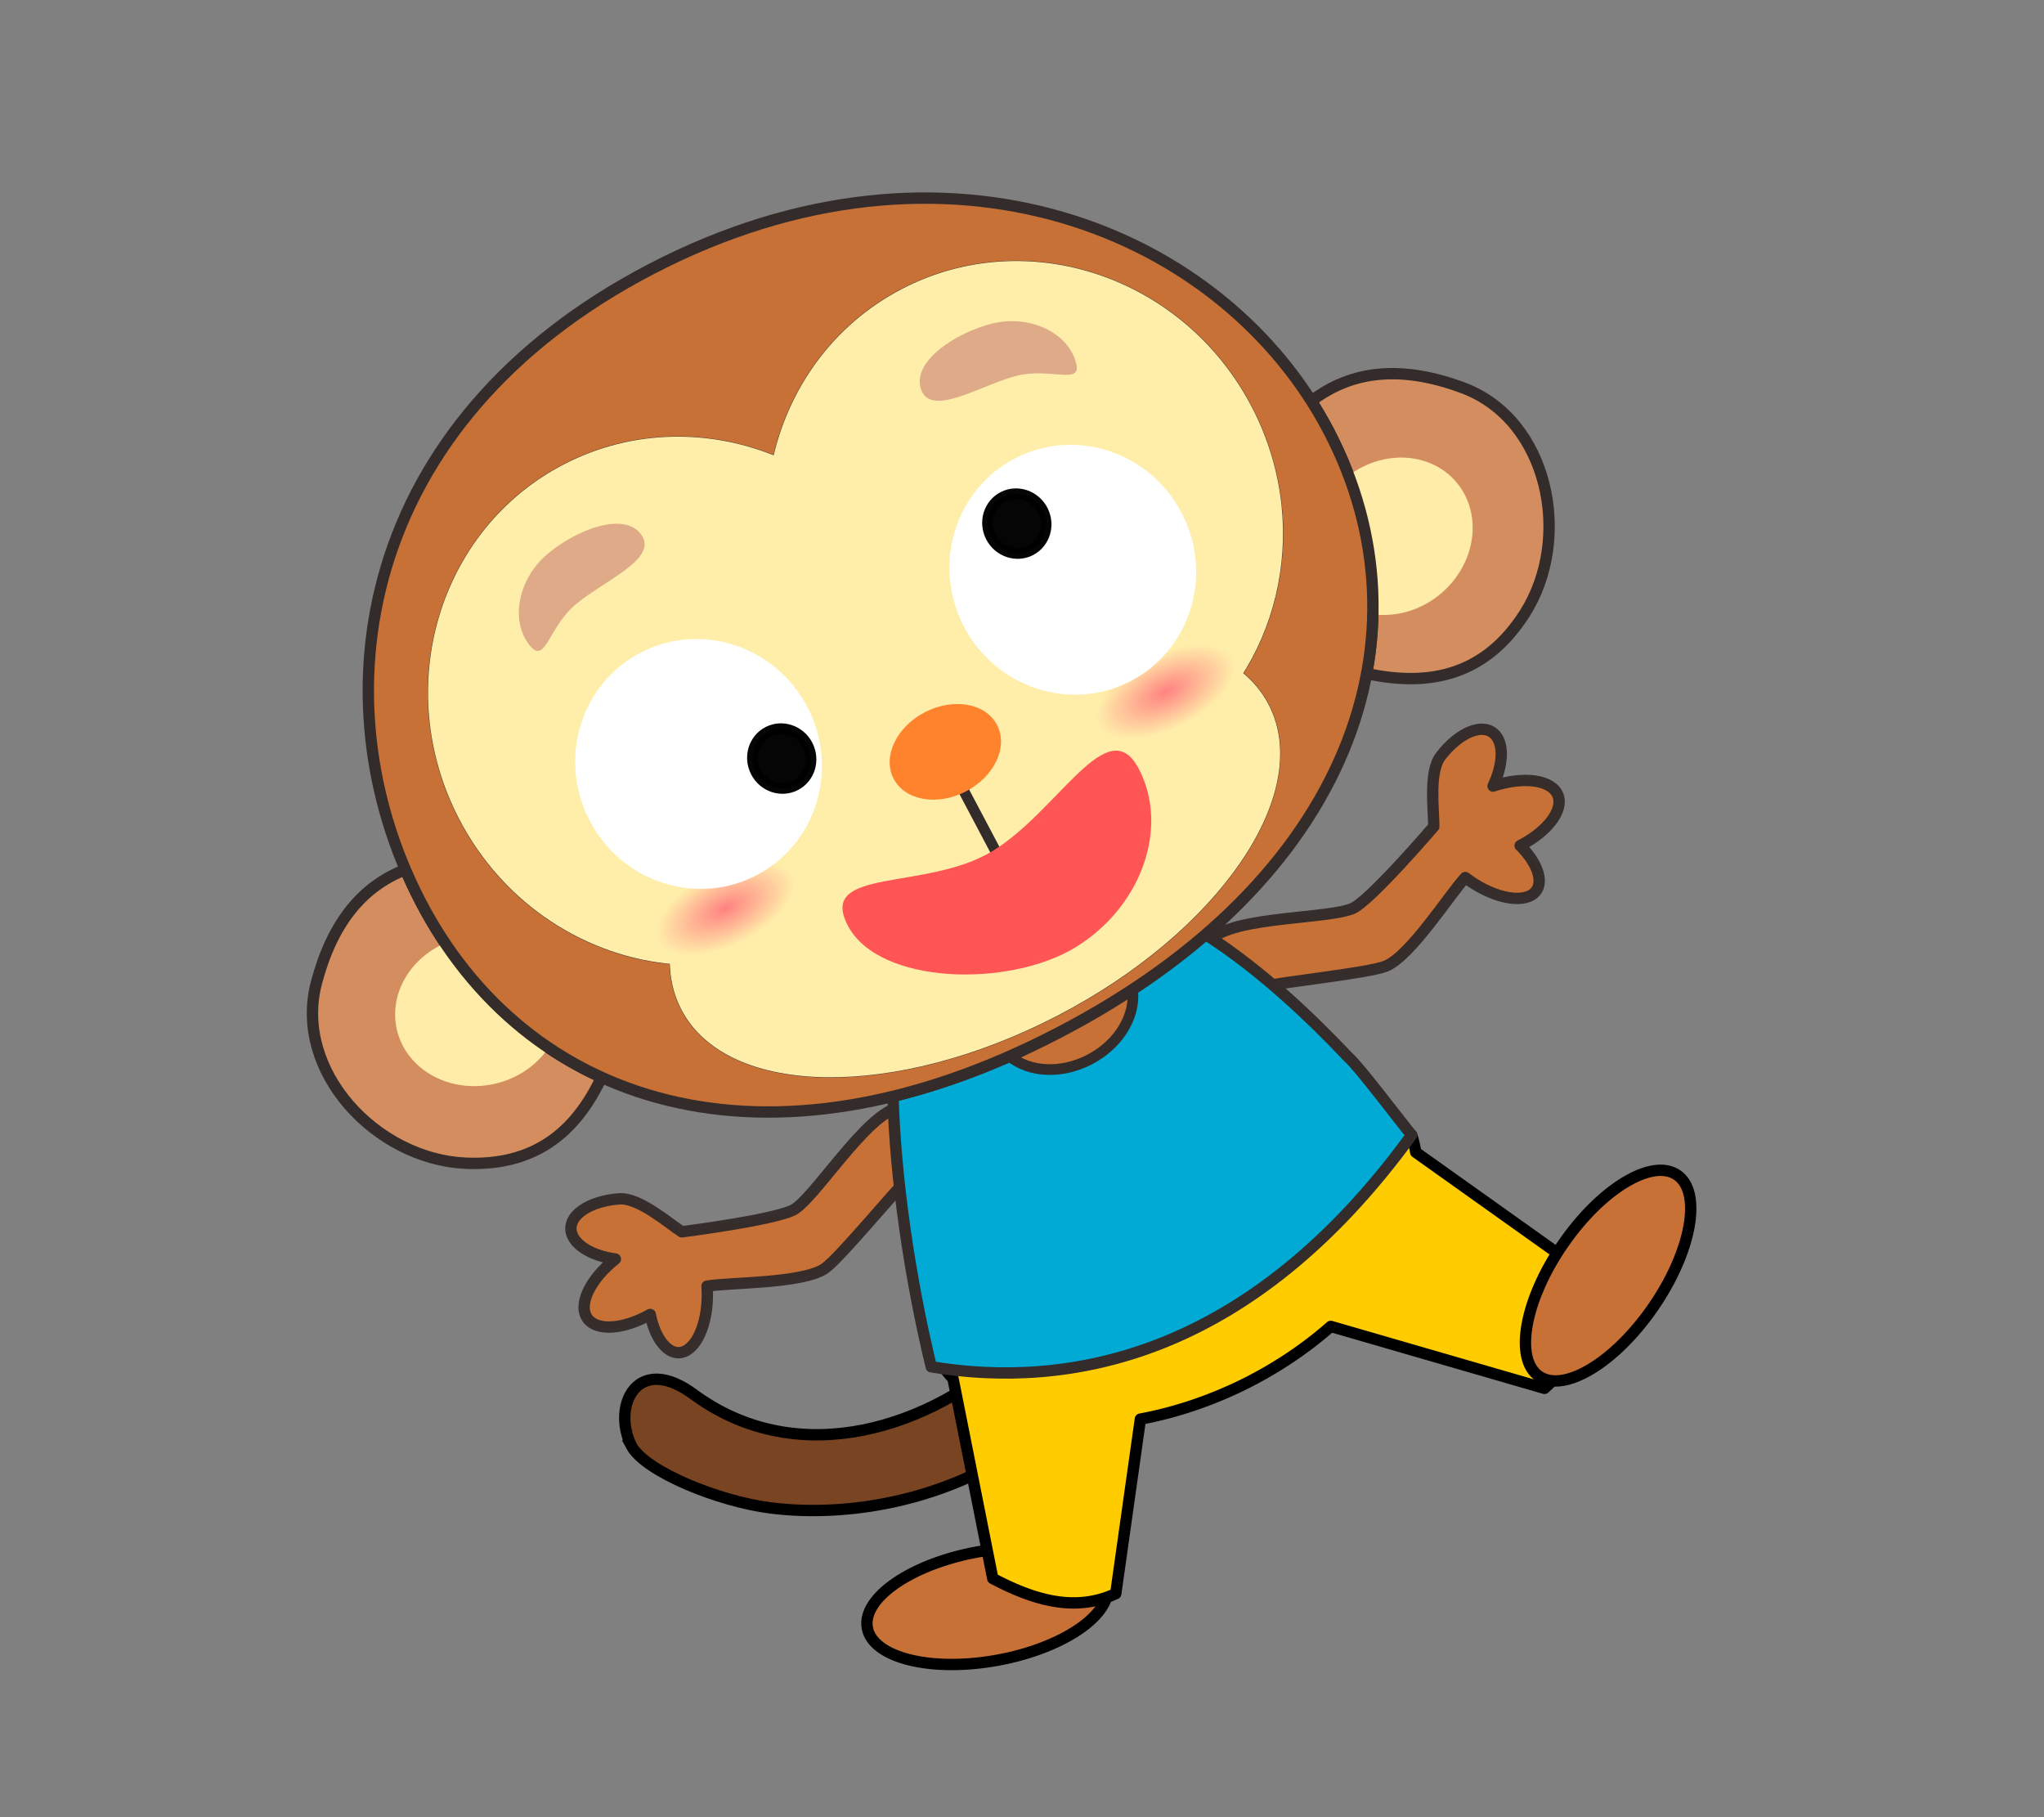 <?xml version="1.0" encoding="UTF-8" standalone="no"?>
<!-- Creator: CorelDRAW 2018 (64 位元) -->

<svg
   xmlns:dc="http://purl.org/dc/elements/1.1/"
   xmlns:cc="http://creativecommons.org/ns#"
   xmlns:rdf="http://www.w3.org/1999/02/22-rdf-syntax-ns#"
   xmlns:svg="http://www.w3.org/2000/svg"
   xmlns="http://www.w3.org/2000/svg"
   xmlns:xlink="http://www.w3.org/1999/xlink"
   xmlns:sodipodi="http://sodipodi.sourceforge.net/DTD/sodipodi-0.dtd"
   xmlns:inkscape="http://www.inkscape.org/namespaces/inkscape"
   xml:space="preserve"
   width="180mm"
   height="160mm"
   version="1.1"
   style="shape-rendering:geometricPrecision; text-rendering:geometricPrecision; image-rendering:optimizeQuality; fill-rule:evenodd; clip-rule:evenodd"
   viewBox="0 0 18000 16000"
   id="svg32"
   sodipodi:docname="10-2.svg"
   inkscape:version="0.92.4 (5da689c313, 2019-01-14)"
   inkscape:export-filename="D:\曾小千-1\inkscape\每日交-2\7-動畫元件\png\10\10-3.png"
   inkscape:export-xdpi="96"
   inkscape:export-ydpi="96"><rect x="0" y="0" width="18000" height="16000" fill="#808080" stroke="none"/><sodipodi:namedview
   pagecolor="#ffffff"
   bordercolor="#666666"
   borderopacity="1"
   objecttolerance="10"
   gridtolerance="10"
   guidetolerance="10"
   inkscape:pageopacity="0"
   inkscape:pageshadow="2"
   inkscape:window-width="1920"
   inkscape:window-height="1137"
   id="namedview34"
   showgrid="false"
   inkscape:zoom="0.8117387"
   inkscape:cx="95.016336"
   inkscape:cy="254.30993"
   inkscape:window-x="-8"
   inkscape:window-y="-8"
   inkscape:window-maximized="1"
   inkscape:current-layer="svg32"
   inkscape:snap-global="false" />
 <defs
   id="defs4">
  <style
   type="text/css"
   id="style2">
   <![CDATA[
    .str12 {stroke:#332C2B;stroke-width:99.99;stroke-linecap:round;stroke-linejoin:round;stroke-miterlimit:22.926;stroke-opacity:0.98}
    .str13 {stroke:black;stroke-width:99.99;stroke-linecap:round;stroke-linejoin:round;stroke-miterlimit:22.926;stroke-opacity:0.98}
    .str1 {stroke:#332C2B;stroke-width:100;stroke-linecap:round;stroke-linejoin:round;stroke-miterlimit:22.926;stroke-opacity:0.98}
    .str3 {stroke:#332C2B;stroke-width:100;stroke-linecap:round;stroke-linejoin:round;stroke-miterlimit:22.926;stroke-opacity:0.98}
    .str4 {stroke:#332C2B;stroke-width:100;stroke-linecap:round;stroke-linejoin:round;stroke-miterlimit:22.926;stroke-opacity:0.98}
    .str7 {stroke:#332C2B;stroke-width:99.99;stroke-linecap:round;stroke-linejoin:round;stroke-miterlimit:22.926}
    .str11 {stroke:black;stroke-width:99.99;stroke-linecap:round;stroke-linejoin:round;stroke-miterlimit:22.926}
    .str5 {stroke:#332C2B;stroke-width:100;stroke-linecap:round;stroke-linejoin:round;stroke-miterlimit:22.926}
    .str6 {stroke:#332C2B;stroke-width:100;stroke-linecap:round;stroke-linejoin:round;stroke-miterlimit:22.926}
    .str10 {stroke:#332C2B;stroke-width:100;stroke-linecap:round;stroke-linejoin:round;stroke-miterlimit:22.926}
    .str0 {stroke:#332C2B;stroke-width:100;stroke-linecap:round;stroke-linejoin:round;stroke-miterlimit:22.926}
    .str9 {stroke:#332C2B;stroke-width:100;stroke-linecap:round;stroke-linejoin:round;stroke-miterlimit:22.926}
    .str8 {stroke:#332C2B;stroke-width:100;stroke-linecap:round;stroke-linejoin:round;stroke-miterlimit:22.926}
    .str14 {stroke:#332C2B;stroke-width:100;stroke-linecap:round;stroke-linejoin:round;stroke-miterlimit:22.926}
    .str2 {stroke:#332C2B;stroke-width:100;stroke-linecap:round;stroke-linejoin:round;stroke-miterlimit:22.926}
    .fil2 {fill:none}
    .fil0 {fill:white}
    .fil3 {fill:black;fill-opacity:0.98}
    .fil1 {fill:white;fill-opacity:0.98}
   ]]>
  </style>
 <linearGradient
   inkscape:collect="always"
   id="linearGradient1086"><stop
     style="stop-color:#ff8080;stop-opacity:1;"
     offset="0"
     id="stop1082" /><stop
     style="stop-color:#ff8080;stop-opacity:0;"
     offset="1"
     id="stop1084" /></linearGradient>
  
  
  
  
  
  
  
  
  
  
  
  
  
  
  
  
  
  
  
  
  
  
  
  
  
 <radialGradient
   inkscape:collect="always"
   xlink:href="#linearGradient1086"
   id="radialGradient944"
   gradientUnits="userSpaceOnUse"
   gradientTransform="matrix(-221.191,108.783,54.079,109.959,33163.128,-26723.579)"
   cx="142.115"
   cy="157.839"
   fx="142.115"
   fy="157.839"
   r="2.691" /><radialGradient
   inkscape:collect="always"
   xlink:href="#linearGradient1086"
   id="radialGradient946"
   gradientUnits="userSpaceOnUse"
   gradientTransform="matrix(221.191,-108.783,54.079,109.959,-33583.226,6102.666)"
   cx="142.115"
   cy="157.839"
   fx="142.115"
   fy="157.839"
   r="2.691" /></defs>
 <ellipse
   transform="rotate(-10.3)"
   ry="484.792"
   rx="1074.777"
   cy="15468.21"
   cx="6026.652"
   id="ellipse909"
   style="opacity:1;fill:#c87137;fill-opacity:1;stroke:#000000;stroke-width:100.012;stroke-linecap:round;stroke-linejoin:round;stroke-miterlimit:22.926;stroke-dasharray:none;stroke-opacity:1" /><path
   style="fill:#c87137;fill-opacity:1;stroke:#332c2b;stroke-width:100.012;stroke-linecap:round;stroke-linejoin:round;stroke-miterlimit:22.926;stroke-dasharray:none;stroke-opacity:0.98"
   inkscape:transform-center-y="-199.99849"
   inkscape:transform-center-x="36.732032"
   sodipodi:nodetypes="cccccccccccccccc"
   inkscape:connector-curvature="0"
   d="m 12950.276,6441.872 c 93.015,-36.675 172.912,-24.511 221.406,33.727 72.592,87.259 63.437,263.191 -23.277,445.617 277.796,-90.88 524.508,-53.525 573.293,86.848 44.916,130.634 -94.749,313.162 -334.781,437.603 125.813,125.589 187.444,260.253 161.903,353.787 -40.042,145.141 -274.801,148.365 -524.464,7.128 -41.653,-23.829 -82.297,-50.673 -120.606,-80.004 -131.213,138.575 -483.632,695.43 -701.994,781.036 -156.624,61.275 -930.211,140.816 -1091.269,181.928 -258.632,-210.177 -573.312,-274.571 -493.645,-355.578 103.375,-271.173 1032.444,-232.071 1289.548,-332.65 151.236,-58.97 719.91,-723.563 719.91,-723.563 1.435,-136.694 -46.844,-479.513 60.183,-619.181 79.552,-103.691 174.237,-181.361 263.8,-216.631 z"
   class="fil1 str3"
   id="path2760-8"
   inkscape:export-filename="D:\曾小千-1\inkscape\每日交-2\png\15-1.png"
   inkscape:export-xdpi="96"
   inkscape:export-ydpi="96" /><path
   inkscape:export-ydpi="96"
   inkscape:export-xdpi="96"
   inkscape:export-filename="D:\曾小千-1\inkscape\每日交-2\png\15-1.png"
   id="path1576"
   class="fil1 str3"
   d="m 5127.805,10656.778 c -81.784,57.519 -115.563,130.939 -93.591,203.47 32.959,108.617 184.934,197.72 384.986,225.618 -228.675,182.04 -333.151,408.64 -242.739,526.581 84.406,109.355 313.662,93.082 549.599,-38.961 35.705,174.146 114.285,299.677 206.451,329.782 143.244,46.374 275.04,-147.927 294.376,-434.118 3.004,-47.893 2.935,-96.602 -0.494,-144.728 187.898,-33.384 846.799,-21.497 1038.383,-156.797 137.31,-97.118 629.167,-699.486 752.075,-811.395 -33.311,-331.597 85.961,-629.834 -25.508,-607.843 -283.336,-62.787 -761.606,734.688 -987.002,894.114 -132.423,93.885 -1000.234,203.368 -1000.234,203.368 -114.957,-73.975 -374.733,-302.826 -550.244,-290.243 -130.351,9.419 -247.293,45.788 -326.005,101.197 z"
   inkscape:connector-curvature="0"
   sodipodi:nodetypes="cccccccccccccccc"
   inkscape:transform-center-x="101.38522"
   inkscape:transform-center-y="71.806141"
   style="fill:#c87137;fill-opacity:1;stroke:#332c2b;stroke-width:100.012;stroke-linecap:round;stroke-linejoin:round;stroke-miterlimit:22.926;stroke-dasharray:none;stroke-opacity:0.98" /><path
   style="clip-rule:evenodd;fill:#784421;fill-opacity:1;fill-rule:evenodd;stroke:#000000;stroke-width:100.012;stroke-linecap:butt;stroke-linejoin:miter;stroke-miterlimit:4;stroke-dasharray:none;stroke-opacity:1;image-rendering:optimizeQuality;shape-rendering:geometricPrecision;text-rendering:geometricPrecision"
   d="m 5560.678,12731.327 c 123.582,227.434 770.842,488.232 1223.061,545.514 732.615,92.794 1757.308,-78.414 2550.536,-795.76 446.671,-403.939 395.476,-741.706 298.791,-925.112 -255.575,-288.182 -451.433,67.977 -714.536,341.6 -709.766,660.333 -1870.289,1062.401 -2801.923,385.609 -500.521,-376.449 -733.053,91.158 -555.929,448.149 z"
   id="path956"
   inkscape:connector-curvature="0"
   sodipodi:nodetypes="csscccc" /><path
   style="opacity:1;fill:#ffcc00;fill-opacity:1;stroke:#000000;stroke-width:100.012;stroke-linecap:round;stroke-linejoin:round;stroke-miterlimit:22.926;stroke-dasharray:none;stroke-opacity:1"
   d="m 11903.64,9744.263 423.23,301.222 104.283,-51.263 a 1437.502,2310.599 63.812 0 1 36.173,151.205 l 1455.415,1035.906 c 25.388,407.447 -22.564,781.789 -321.944,1042.675 L 11719,11678.77 a 1437.502,2310.599 63.812 0 1 -771.426,513.406 1437.502,2310.599 63.812 0 1 -905.009,302.772 l -216.989,1536.857 c -360.669,166.155 -721.835,56.463 -1083.086,-133.687 l -349.849,-1759.479 a 1437.502,2310.599 63.812 0 1 -91.312,-113.327 l 62.684,-30.799 -104.8,-527.048 914.001,129.036 2558.294,-1258.217 z"
   id="ellipse929"
   inkscape:connector-curvature="0" /><path
   style="fill:#00aad4;stroke:#332c2b;stroke-width:100.012;stroke-linecap:round;stroke-linejoin:round;stroke-miterlimit:22.926;stroke-dasharray:none"
   inkscape:connector-curvature="0"
   sodipodi:nodetypes="ccccccc"
   d="m 10616.842,8228.131 c 501.118,320.398 947.756,753.745 1260.434,1084.325 74.979,57.642 499.228,618.086 553.855,681.785 -1432.308,1970.511 -3032.718,2238.301 -4230.087,2040.174 -190.681,-784.905 -318.034,-1672.94 -336.994,-2381.318 462.308,-112.485 948.282,-295.597 1453.154,-557.521 503.412,-261.164 935.834,-553.319 1299.638,-867.444 z"
   class="fil0 str8"
   id="path2580"
   inkscape:export-filename="D:\曾小千-1\inkscape\每日交-2\png\15-1.png"
   inkscape:export-xdpi="96"
   inkscape:export-ydpi="96" /><path
   style="fill:#c87137;fill-opacity:1;stroke:#332c2b;stroke-width:94.051;stroke-linecap:round;stroke-linejoin:round;stroke-miterlimit:22.926"
   inkscape:connector-curvature="0"
   d="m 8895.485,9303.199 c 169.958,138.138 449.042,155.927 699.153,26.172 0,0 0,0 0,0 270.715,-140.455 419.671,-408.186 374.218,-640.194 -241.873,167.796 -506.395,327.194 -794.107,476.458 -93.785,48.65 -186.814,94.276 -279.264,137.564 z"
   class="fil0 str0"
   id="path2868"
   inkscape:export-filename="D:\曾小千-1\inkscape\每日交-2\png\15-1.png"
   inkscape:export-xdpi="96"
   inkscape:export-ydpi="96" />
<g
   id="g4588"><path
     inkscape:export-ydpi="96"
     inkscape:export-xdpi="96"
     inkscape:export-filename="D:\曾小千-1\inkscape\每日交-2\png\15-1.png"
     id="path3378"
     class="fil0 str0"
     d="m 3570.125,7656.714 c -389.159,151.689 -647.523,479.946 -783.49,995.892 -204.703,776.705 523.506,1552.889 1311.764,1589.111 603.67,27.769 968.985,-267.387 1198.912,-756.019 l -0.349,-0.153 -0.499,-0.226 -0.49,-0.231 -0.495,-0.218 c -9.85,-4.494 -19.676,-9.021 -29.472,-13.594 l -0.49,-0.231 -0.704,-0.324 -0.701,-0.337 c -14.282,-6.706 -28.517,-13.487 -42.671,-20.403 l -0.701,-0.337 -0.629,-0.298 c -12.784,-6.217 -25.516,-12.501 -38.198,-18.893 l -0.624,-0.312 -0.617,-0.315 -0.688,-0.353 -0.679,-0.337 c -13.86,-6.977 -27.676,-14.037 -41.417,-21.219 l -0.674,-0.35 -0.533,-0.272 -0.113,-0.07 c -10.617,-5.563 -21.192,-11.168 -31.734,-16.832 l -0.524,-0.277 -0.528,-0.285 -0.528,-0.285 -0.641,-0.345 c -13.139,-7.09 -26.224,-14.259 -39.27,-21.52 l -0.633,-0.349 -0.608,-0.341 v -0.01 c -12.322,-6.874 -24.591,-13.794 -36.798,-20.818 l -0.612,-0.349 -0.599,-0.345 -0.645,-0.374 c -13.464,-7.748 -26.863,-15.58 -40.213,-23.499 l -0.64,-0.387 -0.537,-0.323 c -11.22,-6.682 -22.376,-13.447 -33.512,-20.254 l -0.624,-0.374 -0.619,-0.387 c -12.573,-7.704 -25.077,-15.505 -37.551,-23.372 l -0.608,-0.382 -0.544,-0.34 -0.08,-0.045 c -10.962,-6.945 -21.907,-13.94 -32.77,-21.007 l -0.537,-0.344 -0.54,-0.353 -0.666,-0.438 c -14.056,-9.144 -28.031,-18.401 -41.921,-27.742 l -0.473,-0.323 -0.465,-0.306 c -9.469,-6.38 -18.894,-12.802 -28.286,-19.282 l -0.461,-0.318 -0.699,-0.484 -0.687,-0.48 c -14.081,-9.708 -28.078,-19.541 -41.989,-29.48 l -0.691,-0.488 -0.436,-0.31 -0.422,-0.306 c -8.47,-6.053 -16.892,-12.141 -25.306,-18.274 l -0.428,-0.314 -0.426,-0.314 -0.428,-0.314 c -14.55,-10.62 -28.991,-21.377 -43.355,-32.256 l -0.694,-0.518 c -8.568,-6.487 -17.114,-13.017 -25.622,-19.597 l -0.406,-0.314 -0.732,-0.573 c -15.329,-11.861 -30.561,-23.823 -45.661,-35.944 l -0.741,-0.589 -0.331,-0.267 -0.339,-0.263 c -6.811,-5.475 -13.576,-11.005 -20.337,-16.525 l -0.334,-0.276 -0.695,-0.56 c -14.588,-11.932 -29.079,-24.006 -43.468,-36.194 l -0.364,-0.313 -0.372,-0.31 -0.373,-0.309 c -7.257,-6.168 -14.489,-12.348 -21.712,-18.574 l -0.355,-0.318 -0.373,-0.309 -0.735,-0.644 c -15.27,-13.19 -30.422,-26.501 -45.454,-39.976 l -0.732,-0.657 -17.373,-15.719 -0.74,-0.674 -0.732,-0.677 c -14.973,-13.651 -29.827,-27.444 -44.574,-41.383 l -0.728,-0.69 -0.275,-0.263 c -5.615,-5.298 -11.198,-10.623 -16.762,-15.967 l -0.289,-0.267 -0.275,-0.263 -0.28,-0.271 c -15.72,-15.107 -31.309,-30.372 -46.749,-45.806 l -0.736,-0.728 v -0.01 l -14.574,-14.654 -0.03,-0.03 c -16.233,-16.427 -32.317,-33.042 -48.241,-49.841 l -0.76,-0.8 -12.535,-13.319 -0.107,-0.105 c -15.918,-17.001 -31.683,-34.181 -47.292,-51.533 l -0.752,-0.825 -10.555,-11.788 -0.23,-0.264 c -17.16,-19.272 -34.139,-38.749 -50.901,-58.468 l -0.03,-0.046 -7.771,-9.216 -0.271,-0.317 c -15.985,-18.949 -31.796,-38.098 -47.43,-57.44 l -8.281,-10.255 -0.02,-0.034 c -16.851,-21.028 -33.506,-42.277 -49.933,-63.766 l -0.08,-0.105 -5.454,-7.191 -0.293,-0.391 c -15.833,-20.836 -31.468,-41.886 -46.896,-63.131 l -0.742,-1.019 -4.881,-6.707 -0.767,-1.069 c -16.114,-22.344 -32.016,-44.918 -47.681,-67.713 l -0.16,-0.235 -4.783,-7.018 -0.177,-0.248 c -15.507,-22.684 -30.78,-45.599 -45.854,-68.727 l -3.111,-4.748 c -15.698,-24.204 -31.15,-48.656 -46.354,-73.345 l -0.159,-0.257 -3.616,-5.904 -0.708,-1.161 c -14.948,-24.406 -29.689,-49.008 -44.15,-73.852 l -0.654,-1.093 -0.318,-0.556 c -14.96,-25.731 -29.642,-51.724 -44.077,-77.944 l -0.125,-0.232 -2.78,-5.078 -0.146,-0.295 c -14.43,-26.274 -28.599,-52.782 -42.497,-79.549 l 0.04,-0.018 c -13.802,-26.594 -27.304,-53.367 -40.49,-80.263 l -3.929,-8.035 c -10.845,-22.232 -21.471,-44.529 -31.902,-66.953 l -0.501,-1.064 -0.207,-0.443 -0.22,-0.447 -0.22,-0.447 c -4.089,-8.826 -8.178,-17.653 -12.199,-26.512 l -0.202,-0.456 -0.216,-0.439 -0.339,-0.735 -0.33,-0.739 c -6.821,-14.977 -13.558,-29.953 -20.197,-45.008 l -0.325,-0.731 -0.33,-0.739 -0.317,-0.756 c -6.63,-15.081 -13.214,-30.174 -19.676,-45.338 z"
     inkscape:connector-curvature="0"
     sodipodi:nodetypes="sssss"
     style="fill:#d38d5f;fill-opacity:1;stroke:#332c2b;stroke-width:100.012;stroke-linecap:round;stroke-linejoin:round;stroke-miterlimit:22.926;stroke-dasharray:none" /><path
     inkscape:export-ydpi="96"
     inkscape:export-xdpi="96"
     inkscape:export-filename="D:\曾小千-1\inkscape\每日交-2\png\15-1.png"
     id="path3380"
     class="fil1 str1"
     d="m 4831.034,9225.147 c -104.847,155.41 -272.738,269.663 -466.156,315.82 -172.664,41.17 -352.88,24.96 -507.363,-45.483 -185.453,-84.527 -317.473,-239.803 -361.786,-425.637 -36.935,-154.76 -10.157,-319.285 75.21,-463.05 78.691,-132.578 201.833,-238.554 348.581,-303.012 248.088,369.566 554.525,680.784 911.514,921.361 z"
     inkscape:connector-curvature="0"
     style="fill:#feeca8;fill-opacity:1;stroke:none;stroke-width:94.051;stroke-linecap:round;stroke-linejoin:round;stroke-miterlimit:22.926;stroke-opacity:0.98" /><path
     inkscape:export-ydpi="96"
     inkscape:export-xdpi="96"
     inkscape:export-filename="D:\曾小千-1\inkscape\每日交-2\png\15-1.png"
     id="path2568"
     class="fil0 str0"
     d="m 11547.964,3531.383 c 361.761,-276.573 801.143,-315.274 1335.101,-116.748 752.871,279.908 968.088,1322.239 543.773,1987.543 -341.771,535.914 -823.781,650.457 -1391.862,528.444 134.96,-720.301 21.218,-1450.81 -328.872,-2125.618 -48.489,-93.456 -101.437,-184.645 -158.14,-273.62 z"
     sodipodi:nodetypes="sssss"
     inkscape:connector-curvature="0"
     style="fill:#d38d5f;fill-opacity:1;stroke:#332c2b;stroke-width:100.012;stroke-linecap:round;stroke-linejoin:round;stroke-miterlimit:22.926;stroke-dasharray:none" /><path
     inkscape:export-ydpi="96"
     inkscape:export-xdpi="96"
     inkscape:export-filename="D:\曾小千-1\inkscape\每日交-2\png\15-1.png"
     id="ellipse2570"
     class="fil1 str4"
     d="m 12089.324,5407.569 c 10.707,1.547 21.487,2.837 32.332,3.876 199.856,19.128 407.8,-49.214 570.053,-187.379 135.097,-115.084 228.388,-270.166 262.685,-436.428 41.174,-199.61 -6.314,-397.822 -130.175,-543.266 -103.175,-121.156 -251.821,-196.565 -418.259,-212.508 -183.534,-17.565 -373.926,38.643 -529.448,154.968 149.796,396.819 221.622,807.804 212.812,1220.736 z"
     inkscape:connector-curvature="0"
     style="fill:#feeca8;fill-opacity:1;stroke:none;stroke-width:94.051;stroke-linecap:round;stroke-linejoin:round;stroke-miterlimit:22.926;stroke-opacity:0.98" /><path
     inkscape:export-ydpi="96"
     inkscape:export-xdpi="96"
     inkscape:export-filename="D:\曾小千-1\inkscape\每日交-2\png\15-1.png"
     id="path2582-2"
     class="fil0 str9"
     d="m 3702.003,7936.584 c 922.901,1778.929 3021.204,2504.743 5615.201,1158.992 C 11911.17,7749.835 12628.996,5583.916 11706.104,3805.004 10783.203,2026.075 8335.849,1019.583 5741.891,2365.311 3147.917,3711.035 2779.149,6157.664 3702.036,7936.568 Z m 2339.192,929.577 c 388.359,748.745 1842.896,764.754 3248.062,35.773 1405.156,-728.995 2229.677,-1927.371 1841.249,-2676.082 0,0 0,0 0,0 -58.473,-112.714 -141.229,-208.696 -244.207,-288.151 433.631,-662.79 499.814,-1553.476 97.351,-2329.254 0,0 0,0 0,0 0,0 0,0 0,0 -584.423,-1126.477 -1935.949,-1584.726 -3018.092,-1023.309 0,0 0,0 0,0 -596.435,309.42 -986.621,864.144 -1119.023,1488.335 -586.546,-251.218 -1264.762,-251.653 -1861.177,57.766 0,0 0,0 0,0 -1082.161,561.413 -1485.794,1930.245 -901.392,3056.721 0,0 0,0 0,0 l 0.06,-0.031 c -0.06,0.031 -0.06,0.031 -0.06,0.031 385.637,743.333 1105.32,1195.573 1861.194,1255.99 -1.838,150.96 29.062,293.281 95.967,422.244 0,0 0,0 0,0 z"
     sodipodi:nodetypes="sssss"
     inkscape:connector-curvature="0"
     style="fill:#c87137;fill-opacity:1;stroke:#332c2b;stroke-width:100;stroke-linecap:round;stroke-linejoin:round;stroke-miterlimit:22.926;stroke-dasharray:none;stroke-opacity:1" /><path
     inkscape:export-ydpi="96"
     inkscape:export-xdpi="96"
     inkscape:export-filename="D:\曾小千-1\inkscape\每日交-2\png\15-1.png"
     id="path2568_0"
     class="fil0 str0"
     d="m 11154.9,4033.054 1.844,6.242 c 10.86,37.107 20.769,74.325 29.727,111.612 l 0.503,2.068 c 5.413,22.576 10.479,45.197 15.193,67.844 l 0.583,2.826 c 7.892,38.126 14.817,76.309 20.778,114.515 l 0.09,0.585 c 6.021,38.648 11.041,77.327 15.09,115.992 l 0.07,0.564 c 55.16,527.639 -71.464,1052.866 -352.476,1482.398 102.978,79.454 185.734,175.436 244.207,288.151 0,0 0,0 0,0 388.428,748.711 -436.092,1947.088 -1841.248,2676.082 -1405.166,728.981 -2859.703,712.972 -3248.062,-35.773 l -0.07,0.035 c 0,0 0,0 0,0 -66.904,-128.964 -97.804,-271.285 -95.966,-422.244 -755.875,-60.417 -1475.558,-512.656 -1861.194,-1255.99 0,0 0,0 0.06,-0.031 l -0.06,0.031 c 0,0 0,0 0,0 -584.402,-1126.477 -180.77,-2495.308 901.392,-3056.721 0,0 0,0 0,0 596.414,-309.419 1274.631,-308.984 1861.176,-57.766 132.402,-624.19 522.587,-1178.915 1119.022,-1488.335 0,0 0,0 0,0 1082.144,-561.417 2433.67,-103.167 3018.093,1023.309 0,0 0,0 0,0 0,0 0,0 0,0 71.856,138.519 128.722,280.72 171.25,424.607 z"
     sodipodi:nodetypes="sssss"
     inkscape:connector-curvature="0"
     style="fill:#ffeeaa;fill-opacity:1;stroke:#ffeeaa;stroke-width:94.051;stroke-linecap:round;stroke-linejoin:round;stroke-miterlimit:22.926;stroke-opacity:1" /><line
     inkscape:export-ydpi="96"
     inkscape:export-xdpi="96"
     inkscape:export-filename="D:\曾小千-1\inkscape\每日交-2\png\15-1.png"
     id="path2592"
     class="fil2 str10"
     x1="8493.273"
     y1="6974.692"
     x2="8760.861"
     y2="7480.531"
     sodipodi:nodetypes="cc"
     inkscape:connector-curvature="0"
     style="fill:none;stroke:#332c2b;stroke-width:94.051;stroke-linecap:round;stroke-linejoin:round;stroke-miterlimit:22.926" /><path
     inkscape:export-ydpi="96"
     inkscape:export-xdpi="96"
     inkscape:export-filename="D:\曾小千-1\inkscape\每日交-2\png\15-1.png"
     id="ellipse2606"
     class="fil1 str12"
     d="m 7869.286,6856.261 c 99.811,192.466 384.8,242.682 636.352,112.174 0,0 0,0 0,0 251.544,-130.503 374.611,-392.419 274.769,-584.86 -99.837,-192.453 -384.826,-242.669 -636.382,-112.17 0,0 0,0 0,0 -251.553,130.507 -374.61,392.419 -274.772,584.872 z"
     inkscape:connector-curvature="0"
     style="fill:#ff822c;fill-opacity:1;stroke:none;stroke-width:94.041;stroke-linecap:round;stroke-linejoin:round;stroke-miterlimit:22.926;stroke-opacity:0.98" /><path
     inkscape:export-ydpi="96"
     inkscape:export-xdpi="96"
     inkscape:export-filename="D:\曾小千-1\inkscape\每日交-2\png\15-1.png"
     inkscape:connector-curvature="0"
     id="path940"
     d="m 9669.083,6384.736 a 329.79,663.393 63.812 0 0 740.837,3.168 329.79,663.393 63.812 0 0 449.753,-588.708 329.79,663.393 63.812 0 0 -740.839,-3.164 329.79,663.393 63.812 0 0 -449.751,588.703 z"
     style="opacity:0.98;fill:url(#radialGradient944);fill-opacity:1;stroke:none;stroke-width:101.997;stroke-linecap:round;stroke-miterlimit:4;stroke-dasharray:none;stroke-opacity:1" /><path
     inkscape:export-ydpi="96"
     inkscape:export-xdpi="96"
     inkscape:export-filename="D:\曾小千-1\inkscape\每日交-2\png\15-1.png"
     inkscape:connector-curvature="0"
     id="path942"
     d="m 6982.333,7706.099 a 329.79,663.393 63.812 0 1 -449.75,588.707 329.79,663.393 63.812 0 1 -740.84,-3.167 329.79,663.393 63.812 0 1 449.754,-588.705 329.79,663.393 63.812 0 1 740.836,3.165 z"
     style="opacity:0.98;fill:url(#radialGradient946);fill-opacity:1;stroke:none;stroke-width:101.997;stroke-linecap:round;stroke-miterlimit:4;stroke-dasharray:none;stroke-opacity:1" /><path
     inkscape:export-ydpi="96"
     inkscape:export-xdpi="96"
     inkscape:export-filename="D:\曾小千-1\inkscape\每日交-2\png\15-1.png"
     id="path2295"
     class="fil0 str7"
     d="m 9464.881,8344.872 c -584.74,352.319 -1723.68,325.653 -1997.642,-193.086 -274.217,-518.615 684.131,-303.425 1268.772,-655.855 584.748,-352.324 1017.462,-1247.14 1291.446,-728.443 274.213,518.606 22.057,1224.845 -562.684,1577.164 z"
     inkscape:connector-curvature="0"
     sodipodi:nodetypes="scscs"
     inkscape:transform-center-x="145.95288"
     inkscape:transform-center-y="-222.8716"
     style="fill:#ff5555;stroke:none;stroke-width:94.041;stroke-linecap:round;stroke-linejoin:round;stroke-miterlimit:22.926" /><path
     inkscape:export-ydpi="96"
     inkscape:export-xdpi="96"
     inkscape:export-filename="D:\曾小千-1\inkscape\每日交-2\png\15-1.png"
     id="path2336"
     class="fil0 str7"
     d="m 8958.285,3307.539 c -312.263,76.475 -756.672,372.787 -846.22,123.257 -89.54,-249.535 314.318,-505.591 626.571,-582.062 312.268,-76.467 638,63.835 727.539,313.412 89.565,249.565 -195.641,68.977 -507.908,145.444 z"
     sodipodi:nodetypes="scscs"
     inkscape:connector-curvature="0"
     style="fill:#deaa87;fill-opacity:1;stroke:none;stroke-width:94.041;stroke-linecap:round;stroke-linejoin:round;stroke-miterlimit:22.926" /><path
     inkscape:export-ydpi="96"
     inkscape:export-xdpi="96"
     inkscape:export-filename="D:\曾小千-1\inkscape\每日交-2\png\15-1.png"
     id="path2932"
     class="fil0 str7"
     d="m 5060.164,5329.868 c 242.339,-211.259 740.505,-403.939 588.07,-620.844 -152.439,-216.913 -594.345,-34.189 -836.684,177.07 -242.34,211.259 -315.215,558.352 -162.73,775.274 152.46,216.934 169.055,-120.224 411.394,-331.483 z"
     inkscape:connector-curvature="0"
     sodipodi:nodetypes="scscs"
     style="fill:#deaa87;fill-opacity:1;stroke:none;stroke-width:94.041;stroke-linecap:round;stroke-linejoin:round;stroke-miterlimit:22.926" /><path
     inkscape:export-ydpi="96"
     inkscape:export-xdpi="96"
     inkscape:export-filename="D:\曾小千-1\inkscape\每日交-2\png\15-1.png"
     id="path2742-1"
     class="fil0 str11"
     d="m 8487.609,5514.562 c -0.06,0.029 -0.06,0.029 -0.06,0.029 280.937,541.532 938.587,757.738 1468.592,482.772 530.014,-274.971 731.971,-937.131 451.023,-1478.658 0,0 0,0 0,0 0,0 0,0 0,0 -280.935,-541.523 -938.585,-757.73 -1468.59,-482.764 -530.011,274.971 -731.967,937.131 -451.025,1478.65 0,0 0,0 0,0 z"
     inkscape:connector-curvature="0"
     style="fill:#ffffff;stroke:none;stroke-width:94.041;stroke-linecap:round;stroke-linejoin:round;stroke-miterlimit:22.926" /><path
     inkscape:export-ydpi="96"
     inkscape:export-xdpi="96"
     inkscape:export-filename="D:\曾小千-1\inkscape\每日交-2\png\15-1.png"
     id="ellipse2692"
     class="fil3 str13"
     d="m 8725.506,4725.458 c 0,0 0.731,1.485 1.429,2.84 66.497,128.178 220.195,181.19 345.346,119.085 1.279,-0.66 2.705,-1.362 4.013,-2.047 124.03,-64.342 171.937,-219.596 107.613,-348.875 -0.677,-1.313 -1.411,-2.807 -2.114,-4.149 -66.502,-128.187 -220.196,-181.19 -345.338,-119.089 -1.287,0.664 -2.714,1.366 -4.022,2.051 -124.029,64.342 -171.937,219.596 -107.612,348.875 z"
     inkscape:connector-curvature="0"
     style="fill:#000000;fill-opacity:0.98;stroke:#000000;stroke-width:94.041;stroke-linecap:round;stroke-linejoin:round;stroke-miterlimit:22.926;stroke-opacity:0.98" /><path
     inkscape:export-ydpi="96"
     inkscape:export-xdpi="96"
     inkscape:export-filename="D:\曾小千-1\inkscape\每日交-2\png\15-1.png"
     id="ellipse2744"
     class="fil0 str11"
     d="m 7111.647,6228.405 c -0.03,0.026 -0.03,0.026 -0.03,0.026 280.943,541.519 78.986,1203.679 -451.027,1478.65 -530.005,274.966 -1187.655,58.76 -1468.59,-482.764 0,0 0,0 0,0 0,0 0,0 0,0 -280.947,-541.528 -78.991,-1203.688 451.023,-1478.659 530.004,-274.966 1187.655,-58.759 1468.594,482.772 0,0 0,0 0,0 z"
     inkscape:connector-curvature="0"
     style="fill:#ffffff;stroke:none;stroke-width:94.041;stroke-linecap:round;stroke-linejoin:round;stroke-miterlimit:22.926" /><path
     inkscape:export-ydpi="96"
     inkscape:export-xdpi="96"
     inkscape:export-filename="D:\曾小千-1\inkscape\每日交-2\png\15-1.png"
     id="ellipse2748"
     class="fil3 str13"
     d="m 7110.155,6558.251 c 2.035,3.988 2.791,5.461 3.459,6.82 64.231,129.325 16.34,284.697 -107.648,349.102 -1.27,0.613 -2.692,1.387 -3.993,2.026 -125.159,62.151 -278.773,9.225 -345.169,-118.983 -0.679,-1.312 -1.445,-2.78 -2.114,-4.138 -64.231,-129.325 -16.34,-284.697 107.656,-349.106 1.271,-0.614 2.689,-1.396 3.985,-2.022 125.167,-62.155 278.782,-9.228 345.166,118.975 z"
     inkscape:connector-curvature="0"
     style="fill:#000000;fill-opacity:0.98;stroke:#000000;stroke-width:94.041;stroke-linecap:round;stroke-linejoin:round;stroke-miterlimit:22.926;stroke-opacity:0.98" /></g><ellipse
   style="opacity:1;fill:#c87137;fill-opacity:1;stroke:#000000;stroke-width:100.012;stroke-linecap:round;stroke-linejoin:round;stroke-miterlimit:22.926;stroke-dasharray:none;stroke-opacity:1"
   id="path907"
   cx="1240.399"
   cy="18037.98"
   rx="1074.777"
   ry="484.792"
   transform="matrix(-0.566,0.824,0.824,0.566,0,0)" /></svg>